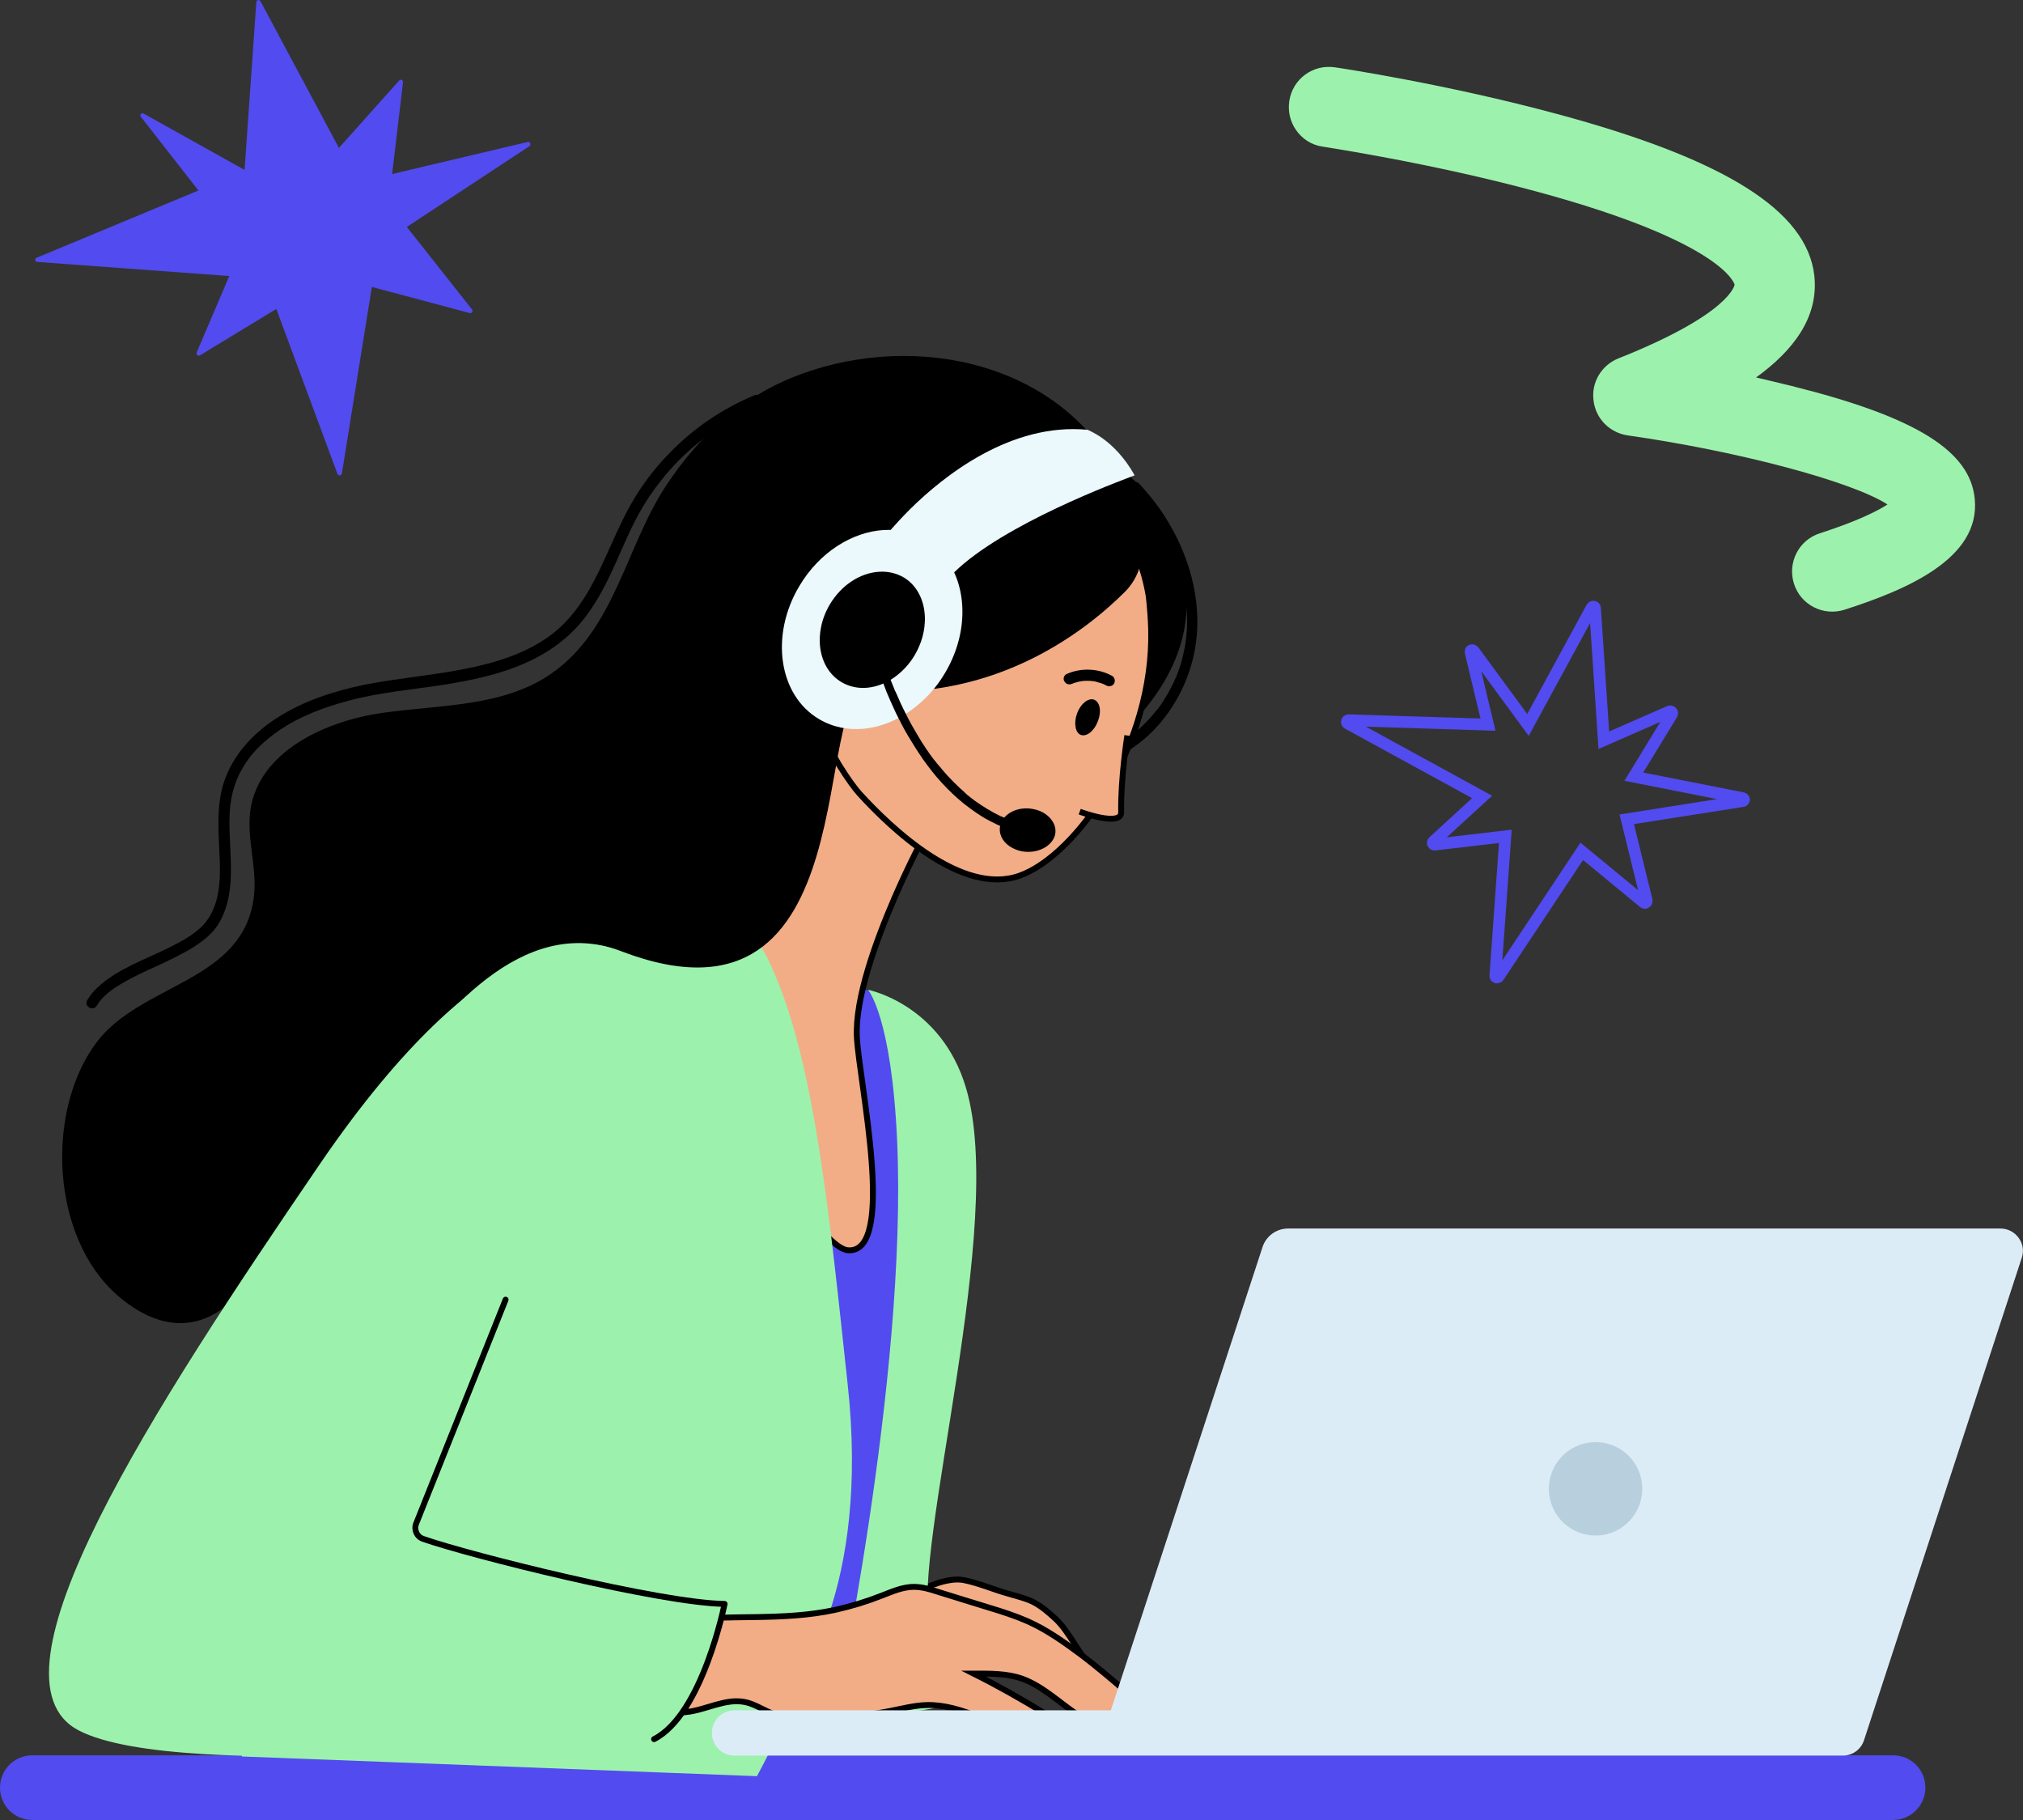 <?xml version="1.0" encoding="utf-8"?>
<!-- Generator: Adobe Illustrator 26.4.1, SVG Export Plug-In . SVG Version: 6.00 Build 0)  -->
<svg version="1.1" id="Layer_1" xmlns="http://www.w3.org/2000/svg" xmlns:xlink="http://www.w3.org/1999/xlink" x="0px" y="0px"
	 viewBox="0 0 688.2 619.1" style="enable-background:new 0 0 688.2 619.1;" xml:space="preserve">
<rect x="0" y="0" width="688.2" height="619.1" fill="#333333" stroke="none"/>
<style type="text/css">
	.st0{fill:#E9FAFF;}
	.st1{fill:#524BEF;}
	.st2{fill:#F2AD86;stroke:#000000;stroke-width:2;stroke-miterlimit:10;}
	.st3{display:none;}
	.st4{display:inline;}
	.st5{display:inline;clip-path:url(#SVGID_00000053513266423862544370000008148654555674816684_);}
	.st6{fill:#45B0B0;}
	.st7{fill:#53727C;}
	.st8{fill:#FFC2B6;}
	.st9{fill:#FF9B4C;}
	.st10{fill:none;stroke:#FFFFFF;stroke-width:0.808;stroke-miterlimit:10;}
	.st11{fill:#FFFFFF;}
	.st12{fill:none;stroke:#7AA1B5;stroke-width:0.808;stroke-miterlimit:10;}
	.st13{fill:#000D29;}
	.st14{fill:#F79F8B;}
	.st15{fill:none;stroke:#F79F8B;stroke-width:0.808;stroke-miterlimit:10;}
	.st16{clip-path:url(#SVGID_00000124859765326560918910000004824868303456413057_);fill:#FFFFFF;}
	.st17{clip-path:url(#SVGID_00000124859765326560918910000004824868303456413057_);fill:#1A1A1A;}
	.st18{clip-path:url(#SVGID_00000152972476234112337960000014872678679705294512_);fill:#FFFFFF;}
	.st19{clip-path:url(#SVGID_00000152972476234112337960000014872678679705294512_);fill:#1A1A1A;}
	.st20{fill:#2E2E2E;}
	.st21{fill:none;stroke:#53727C;stroke-width:0.808;stroke-miterlimit:10;}
	.st22{fill:#9CF2AC;}
	.st23{fill:none;stroke:#524BEF;stroke-width:5;stroke-miterlimit:10;}
	.st24{fill:none;stroke:#000000;stroke-width:2;stroke-linecap:round;stroke-linejoin:round;stroke-miterlimit:10;}
	.st25{fill:#FFDDD7;}
	.st26{fill:none;stroke:#000000;stroke-width:0.955;stroke-linecap:round;stroke-linejoin:round;stroke-miterlimit:10;}
	.st27{opacity:0.47;fill:#FFC3B0;}
	.st28{fill:none;stroke:#000000;stroke-width:3;stroke-linecap:round;stroke-linejoin:round;stroke-miterlimit:10;}
	.st29{fill:none;stroke:#524BEF;stroke-width:4;stroke-miterlimit:10;}
	.st30{fill:none;stroke:#FFFFFF;stroke-width:11;stroke-linecap:round;stroke-linejoin:round;stroke-miterlimit:10;}
	.st31{fill:#9CF2AC;stroke:#000000;stroke-width:2.5;stroke-miterlimit:10;}
	.st32{fill:#FFFFFF;stroke:#000000;stroke-width:2.5;stroke-miterlimit:10;}
	.st33{fill:#FFFFFF;stroke:#524BEF;stroke-width:5;stroke-miterlimit:10;}
	.st34{fill:none;stroke:#524BEF;stroke-width:7;stroke-miterlimit:10;}
	.st35{fill:none;stroke:#524BEF;stroke-width:3;stroke-miterlimit:10;}
	.st36{fill-rule:evenodd;clip-rule:evenodd;fill:#524BEF;}
	.st37{fill:#CEE4EF;}
	.st38{clip-path:url(#SVGID_00000088820541134745107840000015592629834129484989_);fill:#FFFFFF;}
	.st39{clip-path:url(#SVGID_00000088820541134745107840000015592629834129484989_);fill:#034EA2;}
	.st40{clip-path:url(#SVGID_00000088820541134745107840000015592629834129484989_);fill:#FBED21;}
	.st41{clip-path:url(#SVGID_00000088820541134745107840000015592629834129484989_);}
	.st42{clip-path:url(#SVGID_00000000932417576074361160000016836696210518328968_);fill:#034EA2;}
	.st43{clip-path:url(#SVGID_00000021840566913054365120000016089013600184536236_);fill:#FFFFFF;}
	.st44{clip-path:url(#SVGID_00000021840566913054365120000016089013600184536236_);fill:#034EA2;}
	.st45{clip-path:url(#SVGID_00000021840566913054365120000016089013600184536236_);fill:#FBED21;}
	.st46{clip-path:url(#SVGID_00000021840566913054365120000016089013600184536236_);}
	.st47{clip-path:url(#SVGID_00000041992034916642714720000010514943492830044582_);fill:#034EA2;}
	.st48{opacity:0.62;}
	.st49{fill:#CFEAF9;}
	.st50{fill:#DD7C62;stroke:#0C0C0C;stroke-width:1.2;stroke-miterlimit:10;}
	.st51{fill:#DCECF7;}
	.st52{fill:#263238;}
	.st53{fill:#C99077;}
	.st54{fill:#524BEF;stroke:#DCECF7;stroke-width:3;stroke-miterlimit:10;}
	.st55{fill:#DD7C62;stroke:#0C0C0C;stroke-miterlimit:10;}
	.st56{fill:#001F34;}
	.st57{fill:#524BEF;stroke:#524BEF;stroke-width:2;stroke-miterlimit:10;}
	.st58{fill:none;stroke:#524BEF;stroke-width:12;stroke-linecap:round;stroke-linejoin:round;stroke-miterlimit:10;}
	.st59{clip-path:url(#SVGID_00000082367747446265837290000012692818568646709910_);fill:#FFFFFF;}
	.st60{clip-path:url(#SVGID_00000082367747446265837290000012692818568646709910_);fill:#034EA2;}
	.st61{clip-path:url(#SVGID_00000082367747446265837290000012692818568646709910_);fill:#FBED21;}
	.st62{clip-path:url(#SVGID_00000082367747446265837290000012692818568646709910_);}
	.st63{clip-path:url(#SVGID_00000059299345098694397760000014838906118082676379_);fill:#034EA2;}
	.st64{clip-path:url(#SVGID_00000143582055474623747550000000816165524595482001_);fill:#FFFFFF;}
	.st65{clip-path:url(#SVGID_00000143582055474623747550000000816165524595482001_);fill:#034EA2;}
	.st66{clip-path:url(#SVGID_00000143582055474623747550000000816165524595482001_);fill:#FBED21;}
	.st67{clip-path:url(#SVGID_00000143582055474623747550000000816165524595482001_);}
	.st68{clip-path:url(#SVGID_00000155864339536952289580000013467887513521703847_);fill:#034EA2;}
	.st69{clip-path:url(#SVGID_00000052074912647574007960000002158782549106576267_);fill:#FFFFFF;}
	.st70{clip-path:url(#SVGID_00000052074912647574007960000002158782549106576267_);fill:#034EA2;}
	.st71{clip-path:url(#SVGID_00000052074912647574007960000002158782549106576267_);fill:#FBED21;}
	.st72{clip-path:url(#SVGID_00000052074912647574007960000002158782549106576267_);}
	.st73{clip-path:url(#SVGID_00000008120994053196931620000017385393030486809506_);fill:#034EA2;}
	.st74{fill:#BAD3DD;}
	.st75{fill:#E8F3F9;}
	.st76{fill-rule:evenodd;clip-rule:evenodd;fill:#E9FAFF;}
	.st77{opacity:0.69;}
	.st78{fill:#4242E5;}
	.st79{fill:#EBF8FC;}
	.st80{fill:#B8D0DD;}
	.st81{fill-rule:evenodd;clip-rule:evenodd;fill:#9CF2AC;}
	.st82{clip-path:url(#SVGID_00000111885522802204242530000008995390371555640739_);fill:#FFFFFF;}
	.st83{clip-path:url(#SVGID_00000111885522802204242530000008995390371555640739_);fill:#034EA2;}
	.st84{clip-path:url(#SVGID_00000111885522802204242530000008995390371555640739_);fill:#FBED21;}
	.st85{clip-path:url(#SVGID_00000111885522802204242530000008995390371555640739_);}
	.st86{clip-path:url(#SVGID_00000028301696041197938130000018117681450955960208_);fill:#034EA2;}
	.st87{fill:none;stroke:#524BEF;stroke-width:9;stroke-linecap:round;stroke-linejoin:round;stroke-miterlimit:10;}
	.st88{opacity:0.89;}
	.st89{fill:#FFDDD7;stroke:#000000;stroke-width:1.3;stroke-miterlimit:10;}
	.st90{fill:none;stroke:#363052;stroke-linecap:round;stroke-linejoin:round;stroke-miterlimit:10;}
	.st91{fill:none;stroke:#BAD3DD;stroke-width:5;stroke-linecap:round;stroke-linejoin:round;stroke-miterlimit:10;}
	.st92{opacity:0.47;fill:#BAD3DD;}
	.st93{fill:#41D1E9;}
	.st94{fill:none;stroke:#363052;stroke-width:0.548;stroke-linecap:round;stroke-linejoin:round;stroke-miterlimit:10;}
	.st95{opacity:0.23;fill:#FFFFFF;}
</style>
<g>
	<path class="st1" d="M644,619.1H11c-6.1,0-11-4.9-11-11l0,0c0-6.1,4.9-11,11-11h633c6.1,0,11,4.9,11,11l0,0
		C655,614.1,650.1,619.1,644,619.1z"/>
	<path class="st2" d="M311,542.1c4.4-2.6,11.9-5.6,16.9-4.6c5,1,9.8,3.1,14.7,4.5c3,0.9,6.2,1.6,9,3c2.7,1.4,5,3.4,7.3,5.5
		c5.1,4.6,9,14,14.1,18.6c-8.4-4.6-17.6-11.4-26-16c-2.6-1.4-5.3-1.8-8-3C330,545.9,320.9,543.2,311,542.1z"/>
	<g>
		<path class="st1" d="M310,349.7c0,0-10.7-23-28.6-7.8c-17.9,15.2-21.1,111.7-21.1,111.7L253,567.1l50.6-3.4
			C303.5,563.7,343.7,367.5,310,349.7z"/>
	</g>
	<g>
		<path class="st2" d="M304.4,305.2c-6.4,14.8-13.6,34.5-12.9,47.7c0.8,15.2,13.6,73.6-3,72.4c-16.6-1.2-78.3-127.1-78.3-127.1
			s38.6-8.5,48.1-41.2c1.8-6.1,4.8-8.9,8.6-9.5c16.5-2.7,47.2,37.4,47.2,37.4S309.5,293.5,304.4,305.2z"/>
	</g>
	<g>
		<path class="st22" d="M282,549.1c-9.2,27.2-24.5,55.1-24.5,55.1l-99-3.8l-76.2-2.9c0,0-0.4-118.7,35-213.4
			c17.3-46.2,44.7-67.7,68.3-77.6c3.5-1.5,7-2.7,10.3-3.7c19.9-6,35-4.3,35-4.3c13.1,2.9,22.7,12.6,30.1,27.3c0.7,1.4,1.4,2.8,2,4.3
			c14.3,32.2,19.3,84.6,25.4,141.1C292.1,505.5,288.1,531,282,549.1z"/>
	</g>
	<g>
		<path class="st22" d="M295.3,336.7c0,0,24.8,4.8,33.3,33.3c13.9,46.4-18.3,156.1-12.4,183.2c5.9,27.1,5.9,27.1,5.9,27.1l-38.9,6.8
			c0,0,25.6-117.9,22-198.9C303.3,345.8,295.3,336.7,295.3,336.7z"/>
	</g>
	<g>
		<g>
			<g>
				<path d="M372,154.1c0,0,36.5,15.6,31.3,57.2c-5.2,41.6-64.3,66.3-64.3,66.3L372,154.1z"/>
			</g>
		</g>
	</g>
	<g>
		<path d="M385,166.9c1.3,1.3,2.5,2.7,3.7,4.2c0.3,0.4,0.6,0.7,0.8,1.1c0.1,0.1,0.4,0.5,0.2,0.2c0.2,0.2,0.3,0.4,0.5,0.6
			c0.6,0.7,1.1,1.5,1.6,2.3c2.1,3,4,6.2,5.6,9.5c0.4,0.8,0.8,1.6,1.1,2.5c0.1,0.2,0.2,0.5,0.3,0.7c0,0.1,0.1,0.2,0.1,0.3
			c-0.1-0.4,0-0.1,0,0c0.2,0.5,0.4,0.9,0.6,1.4c0.7,1.7,1.2,3.4,1.8,5.1c0.5,1.8,1,3.5,1.4,5.4c0.2,0.9,0.3,1.8,0.5,2.6
			c0.1,0.4,0.2,0.9,0.2,1.3c-0.1-0.5,0,0.2,0,0.3c0,0.3,0.1,0.5,0.1,0.8c0.4,3.6,0.5,7.1,0.1,10.7c0,0.4-0.1,0.8-0.1,1.2
			c0,0.2,0,0.4-0.1,0.5c0,0.1,0,0.2,0,0.3c0,0.1,0,0.1,0,0.2c0-0.3,0-0.3,0-0.2c-0.1,0.8-0.2,1.6-0.4,2.5c-0.3,1.6-0.7,3.2-1.1,4.8
			c-0.5,1.6-1,3.1-1.6,4.6c-0.1,0.4-0.3,0.7-0.5,1.1c0.2-0.5,0,0.1-0.1,0.2c-0.1,0.2-0.2,0.5-0.3,0.7c-0.3,0.8-0.7,1.5-1.1,2.2
			c-0.7,1.5-1.6,2.9-2.4,4.2c-0.4,0.7-0.9,1.4-1.4,2.1c-0.2,0.3-0.4,0.6-0.7,0.9c-0.1,0.2-0.2,0.3-0.4,0.5c-0.2,0.3,0,0,0-0.1
			c-0.1,0.1-0.2,0.2-0.2,0.3c-2,2.6-4.3,4.9-6.8,7c-0.3,0.2-0.6,0.5-0.9,0.7c-0.1,0.1-0.2,0.1-0.3,0.2c-0.2,0.2,0.4-0.3,0,0
			c-0.2,0.1-0.4,0.3-0.5,0.4c-0.6,0.5-1.3,0.9-2,1.4c-1.4,0.9-2.8,1.7-4.3,2.4c-0.7,0.4-1.4,0.7-2.2,1c-0.9,0.4-1.2,1.8-0.7,2.6
			c0.6,0.9,1.6,1.1,2.6,0.7c6.2-2.6,11.8-6.8,16.2-11.9c4.5-5.2,8-11.3,10.2-17.8c2.3-6.7,3.2-13.8,2.7-20.9
			c-0.5-7.7-2.5-15.1-5.6-22.1c-3.1-7-7.3-13.4-12.3-19.1c-0.6-0.7-1.2-1.4-1.9-2.1c-0.7-0.7-2-0.7-2.6,0
			C384.3,165,384.3,166.2,385,166.9L385,166.9z"/>
	</g>
	<g>
		<g>
			<g>
				<path class="st2" d="M391.6,214.1c1,39.4-25.3,76.9-44.8,83.8c-19.6,6.9-43.7-16.2-54.3-27.8c-1.5-1.6-4.2-5.3-6.8-9.5
					c-0.3-0.5-0.7-1.1-1-1.7c-1-1.6-1.9-3.2-2.7-4.8c-2-3.7-3.3-7.1-3.2-9c0-0.3,0-0.7,0.1-1c0.3-5.5,0.8-10.7,1.4-15.6
					c11.2-93.1,66.1-96.8,94.4-62.1c2.1,2.6,4.1,5.4,5.9,8.4c4.7,7.9,8.8,19.4,10.2,28.1C391.2,206.6,391.5,210.3,391.6,214.1z"/>
			</g>
		</g>
	</g>
	<g>
		<g>
			<g>
				<path d="M382.7,201.3c-13,13-43.2,36.9-87.1,33.7c-20.3-1.5,1,121.2-84.2,88.6c-33.8-13-61.6,22.3-79.1,45.9
					c-16.7,22.6-32.9,53.2-52.9,72.5c-11.8,11.5-25.9,10.5-39.6-1.5c-22.4-19.7-24.4-62.2-7.2-85.6c15.2-20.6,50.4-20.6,53.8-50.1
					c1.1-9.8-2.6-19.7-1.2-29.4c3-19.7,25.2-30.1,44.9-32.9c19.7-2.8,41.2-2,57.5-13.4c21.6-15,25.3-43.2,39-63.9
					c11.4-17.3,26.2-30.7,45.8-37.9c39.6-14.6,89.5-3.9,109.1,36.4c2.7,5.7,5,11.9,6.5,18.9C389.6,189.3,387.6,196.4,382.7,201.3z"
					/>
			</g>
		</g>
	</g>
	<path class="st79" d="M321.5,228.9c-3.1,5.3-7.2,9.6-11.7,12.8c-9.8,7-21.8,8.5-31.2,2.9c-13.7-8.1-16.7-28.4-6.7-45.2
		c6.8-11.5,17.9-18.4,28.6-19.1c5-0.3,10,0.7,14.3,3.3C328.5,191.8,331.5,212.1,321.5,228.9z"/>
	<path class="st79" d="M386,161.7c0,0-2.5,0.9-6.5,2.5c-15.8,6.2-55.1,23.1-61.5,39.7c-8,20.8-20.9-21-20.9-21l4.2-0.6
		c0,0,3-3.8,8.2-9c11.6-11.5,34.4-29.6,60.5-27.1C369.9,146.3,379,149.2,386,161.7z"/>
	<g>
		<path d="M297.8,224.7c0.1,0.5,0.3,0.9,0.4,1.4c0.4,1.3,0.8,2.5,1.3,3.7c0.7,1.9,1.4,3.7,2.1,5.6c1,2.4,2.1,4.8,3.2,7.2
			c1.3,2.6,2.6,5.2,4.1,7.7c1.6,2.7,3.3,5.4,5.1,8c2,2.8,4.1,5.5,6.4,8c2.3,2.5,4.7,4.8,7.4,7c2.8,2.2,5.7,4.3,8.8,5.9
			c3.2,1.7,6.6,3.1,10.1,4.1c0.9,0.2,1.7,0.4,2.6,0.6c0.8,0.2,1.7-0.2,1.9-1.1c0.2-0.8-0.2-1.7-1.1-1.9c-1.8-0.4-3.5-0.9-5.2-1.5
			c-0.8-0.3-1.7-0.6-2.5-0.9c-0.1,0-0.2-0.1-0.3-0.1c0,0-0.1,0-0.1-0.1c-0.3-0.1,0.3,0.1,0.1,0.1c-0.2-0.1-0.4-0.2-0.6-0.3
			c-0.4-0.2-0.8-0.4-1.2-0.5c-3.1-1.5-6-3.3-8.8-5.3c-0.2-0.1-0.3-0.3-0.5-0.4c-0.1-0.1-0.2-0.1-0.2-0.2c-0.2-0.1,0.1,0.1,0.1,0.1
			c-0.1,0-0.1-0.1-0.2-0.1c-0.3-0.3-0.7-0.5-1-0.8c-0.7-0.5-1.3-1.1-1.9-1.7c-1.3-1.1-2.5-2.3-3.7-3.5c-1.2-1.2-2.3-2.4-3.4-3.7
			c-0.5-0.6-1-1.3-1.6-1.9c-0.3-0.3-0.5-0.6-0.8-1c-0.2-0.2,0.2,0.3,0.1,0.1c0,0-0.1-0.1-0.1-0.1c-0.1-0.1-0.1-0.2-0.2-0.2
			c-0.1-0.2-0.2-0.3-0.4-0.5c-1.9-2.5-3.7-5.2-5.3-7.9c-1.5-2.5-3-5.1-4.3-7.8c-1.2-2.3-2.3-4.7-3.3-7.1c-0.1-0.1-0.1-0.3-0.2-0.4
			c0-0.1-0.1-0.1-0.1-0.2c-0.1-0.3,0.1,0.3,0,0.1c-0.1-0.3-0.2-0.5-0.3-0.8c-0.2-0.5-0.4-1-0.6-1.5c-0.4-0.9-0.7-1.8-1.1-2.8
			c-0.5-1.4-1-2.8-1.5-4.2c-0.2-0.7-0.4-1.3-0.6-2c0,0,0-0.1,0-0.1c-0.2-0.8-1.1-1.3-1.9-1.1C298.1,223.1,297.5,223.9,297.8,224.7
			L297.8,224.7z"/>
	</g>
	<path d="M311.2,222.8c-1.8,3.1-4.2,5.6-6.8,7.5c-5.7,4.1-12.7,5-18.2,1.7c-8-4.8-9.7-16.6-3.9-26.4c4-6.7,10.4-10.7,16.7-11.1
		c2.9-0.2,5.8,0.4,8.4,1.9C315.3,201.1,317,212.9,311.2,222.8z"/>
	<g>
		<path d="M373.5,245.3c-1.2,3.3-3.8,5.4-5.8,4.7c-1.9-0.7-2.5-4-1.3-7.3c1.2-3.3,3.8-5.4,5.8-4.7
			C374.2,238.8,374.8,242,373.5,245.3z"/>
	</g>
	<g>
		<path class="st2" d="M383.5,250.2c0,0-2.3,14.6-2.1,26.1c0.1,5.1-14.1-0.2-14.1-0.2"/>
	</g>
	<path d="M347.7,289.6c-1.6-0.3-3-0.9-4.2-1.7c-2.6-1.7-3.9-4.5-3.2-7.2c1-4,6-6.5,11.1-5.5c3.5,0.6,6.1,2.7,7.2,5.2
		c0.5,1.2,0.6,2.4,0.3,3.7C357.8,288,352.8,290.5,347.7,289.6z"/>
	<g>
		<path d="M256.8,134.4c-11.1,4.6-21.1,11.4-29.4,20.1c-4.2,4.3-7.9,9.1-11.1,14.2c-3.2,5.2-5.8,10.8-8.3,16.4
			c-4.9,10.9-9.8,22.1-19.3,29.9c-8.8,7.1-20,10.5-30.9,12.6c-11.1,2.2-22.5,3.1-33.7,5.3c-10.2,2.1-20.5,5.4-29.4,11
			c-8.4,5.3-15.5,12.8-18.6,22.4c-1.9,5.9-1.9,12.1-1.7,18.2c0.2,6.2,0.9,12.5-0.1,18.7c-0.8,4.8-2.6,9.2-6.2,12.5
			c-3.2,2.9-7.1,4.9-10.9,6.8c-8.1,4-17.2,7.1-23.9,13.3c-1.4,1.3-2.6,2.7-3.6,4.4c-1.3,2.1,2,4,3.2,1.9c1.9-3.2,5.1-5.5,8.3-7.4
			c4-2.4,8.2-4.3,12.4-6.2c4.1-1.9,8.3-3.9,12.2-6.3c3.4-2.2,6.8-4.8,8.8-8.4c6.4-11.1,3-24.5,3.5-36.6c0.2-5.3,1.4-10.5,4-15.2
			c2.3-4.2,5.4-7.7,9.1-10.7c7.8-6.5,17.5-10.3,27.2-12.9c10.7-2.9,21.9-3.8,32.8-5.5c11.2-1.8,22.6-4.3,32.6-9.9
			c4.9-2.7,9.5-6.3,13.2-10.5c4-4.6,7.1-9.9,9.8-15.3c2.7-5.5,5-11.2,7.6-16.7c2.6-5.5,5.6-10.7,9.3-15.5c7-9.4,16.2-17.2,26.4-22.9
			c2.5-1.4,5.1-2.6,7.7-3.7c0.9-0.4,1.6-1.2,1.3-2.3C258.8,134.9,257.7,134,256.8,134.4L256.8,134.4z"/>
	</g>
	<g>
		<path d="M364.7,232.6C364.2,232.8,364.7,232.6,364.7,232.6c0.2-0.1,0.4-0.1,0.5-0.2c0.2-0.1,0.5-0.2,0.7-0.2
			c0.5-0.2,1.1-0.3,1.6-0.4c0.1,0,0.4-0.1,0.5-0.1c-0.1,0-0.2,0-0.2,0c0.1,0,0.2,0,0.3,0c0.3,0,0.5-0.1,0.8-0.1c0.6,0,1.2,0,1.7,0
			c0.3,0,0.6,0,0.8,0.1c0.1,0,0.3,0,0.4,0c-0.5,0-0.1,0,0.1,0c0.6,0.1,1.1,0.2,1.6,0.4c0.5,0.1,1.1,0.3,1.6,0.5
			c0.5,0.2-0.3-0.1,0.1,0c0.1,0.1,0.2,0.1,0.4,0.2c0.3,0.1,0.5,0.3,0.8,0.4c0.9,0.5,2.1,0.2,2.6-0.7c0.5-0.9,0.2-2.1-0.7-2.6
			c-2.4-1.3-5-2-7.7-2.1c-2.7-0.1-5.3,0.4-7.8,1.5c-0.4,0.2-0.8,0.7-0.9,1.1c-0.1,0.4-0.1,1,0.2,1.4c0.3,0.4,0.6,0.8,1.1,0.9
			C363.8,232.9,364.2,232.8,364.7,232.6L364.7,232.6z"/>
	</g>
	<path class="st2" d="M299.9,542.8c3.6-1.4,7.2-3,11-3c2.8,0,5.5,0.8,8.2,1.7c5.9,1.8,11.8,3.7,17.8,5.5c4.3,1.3,8.6,2.7,12.7,4.5
		c6.7,3,12.7,7.3,18.6,11.7c4.8,3.7,9.5,7.6,14.1,11.6c1.5,1.3,3.1,2.8,3.1,4.8c0,2-2.7,3.6-3.9,2.1c-0.6,3-3.9,4.8-6.9,4.7
		c-3-0.1-5.8-1.6-8.3-3.3c-6.2-4.2-11.7-9.6-18.7-12.1c-5.2-1.8-10.9-1.7-16.4-1.7c8.4,4.2,16.5,8.8,24.5,13.7
		c0.7,0.4,1.5,0.9,1.9,1.7c1,1.6-0.2,3.9-1.9,4.7s-3.7,0.7-5.6,0.3c-11.9-2.2-22.7-10-34.8-9.7c-4.2,0.1-8.3,1.2-12.4,2
		c-5,1-10.1,1.6-15.1,2.1c-8.6,1-17.7,1.9-25.7-1.5c-2.9-1.2-5.6-3-8.6-3.6c-6.7-1.4-13.3,2.7-20.1,3.4c-1.1-10.4-2.2-20.8-3.3-31.2
		c18.1-2.1,36.3,0.3,54.1-3.6C289.6,546.4,294.8,544.8,299.9,542.8z"/>
	<g>
		<path class="st22" d="M245.2,548.1c0,0-1.2,8-3.6,15.2c0,0,0,0,0,0c-4.4,13.3-12.8,32.1-24.3,30.5c-17.8-2.5-155.7,12.7-190.4-5.1
			c-34.7-17.8,25.4-110,82.1-193c56.7-82.9,91.4-74.5,91.4-74.5c1,0,2,0.1,3,0.3c18.8,2.7,32,24,22.4,66.6
			c-10.2,44.9-114.4,147.4-99.9,149C149.6,539.6,245.2,548.1,245.2,548.1z"/>
	</g>
	<path class="st51" d="M680.5,417.9h-10.8H445.6h-7.4c-4,0-7.5,2.6-8.7,6.3l-51.6,157.6h-128c-4.3,0-7.7,3.4-7.7,7.7
		c0,4.3,3.4,7.7,7.7,7.7h135.7h6.4h10.4h214.8h9.7c3.3,0,6.2-2.1,7.2-5.2l53.7-164.2C689.4,423,685.7,417.9,680.5,417.9z"/>
	<g>
		<g>
			<g>
				
					<ellipse transform="matrix(0.973 -0.23 0.23 0.973 -101.895 138.272)" class="st80" cx="542.8" cy="506.7" rx="15.9" ry="15.9"/>
			</g>
		</g>
	</g>
	<path class="st24" d="M172,442.1l-30.4,76.1c-0.9,2.1,0.2,4.6,2.4,5.3c16,5.6,80.7,21.8,102.5,22.1c0,0-7.5,37.6-24,46"/>
	<g id="_x3C_Compound_Path_x3E__00000017501182246439584150000002744969548419198098_">
		<g>
			<path class="st29" d="M592.8,271.5l-37-7.3l13-21.3c0.1-0.2,0.1-0.5-0.1-0.7c-0.2-0.2-0.4-0.3-0.7-0.2l-22.4,9.8l-3-44.9
				c0-0.3-0.2-0.5-0.5-0.5c-0.2-0.1-0.5,0.1-0.6,0.3l-21.7,39.9l-18.5-25.2c-0.2-0.2-0.5-0.3-0.7-0.2c-0.3,0.1-0.4,0.4-0.3,0.7
				l5.9,24.6l-47.4-1.5c-0.3,0-0.5,0.2-0.6,0.4c-0.1,0.3,0,0.5,0.3,0.7l45.7,25l-16.6,15.2c-0.2,0.2-0.2,0.4-0.1,0.7
				c0.1,0.2,0.4,0.4,0.6,0.3l24-2.8l-3.4,47.4c0,0.3,0.1,0.5,0.4,0.6c0,0,0.1,0,0.1,0c0.2,0,0.5-0.1,0.6-0.3l28.3-42.6l21.1,17.4
				c0.2,0.2,0.5,0.2,0.7,0c0.2-0.1,0.3-0.4,0.3-0.6l-6.8-27.7l39.4-6.2c0.3,0,0.5-0.3,0.5-0.6C593.3,271.8,593.1,271.6,592.8,271.5z
				"/>
		</g>
	</g>
	<g id="_x3C_Path_x3E__00000062166847336676078420000015779606557282260657_">
		<g>
			<path class="st81" d="M671.8,169.9c-1.4-16.5-20.1-28.1-62.3-38.6c-4.1-1-8.2-2-12.1-2.9c12.6-9.1,21.4-20.5,19.8-34.7
				c-2.5-22-30.3-39.5-87.4-54.9c-37.7-10.2-74.2-15.7-75.7-15.9c-7.5-1.1-14.4,4-15.5,11.5c-0.5,3.5,0.3,6.9,2.2,9.7
				c2.1,3.1,5.4,5.3,9.3,5.8c0.4,0.1,36.7,5.5,72.8,15.3c63.8,17.3,67.1,31.5,67.2,31.6c0,0.1-1.3,9.9-39.5,25.1
				c-5.8,2.3-9.3,8.2-8.5,14.3c0.7,6.2,5.5,11,11.6,11.9c38.4,5.5,76.5,15.8,88.4,23.5c-3.4,2.2-10,5.6-23,9.8
				c-7.2,2.3-11.1,10-8.8,17.2c2.3,7.2,10,11.1,17.2,8.8C649,200.5,673.6,189.9,671.8,169.9z"/>
		</g>
	</g>
	<g id="_x3C_Compound_Path_x3E__00000029022291640447148680000017316541467550938496_">
		<g>
			<path class="st1" d="M180.4,48.7c-0.1-0.3-0.5-0.5-0.9-0.4l-46.1,10.9l3.7-31.2c0-0.3-0.1-0.6-0.4-0.8c-0.3-0.1-0.6-0.1-0.9,0.2
				l-20.5,22.9L88.6,0.4c-0.2-0.3-0.5-0.4-0.8-0.4c-0.3,0.1-0.6,0.3-0.6,0.7l-4,57.1L48.8,38.6c-0.3-0.2-0.7-0.1-0.9,0.2
				c-0.2,0.3-0.2,0.7,0,0.9l19.6,25.1L12.4,87.7c-0.3,0.1-0.5,0.5-0.4,0.8c0.1,0.3,0.3,0.6,0.7,0.6L78,93.9l-11.1,26
				c-0.1,0.3,0,0.6,0.2,0.9c0.2,0.2,0.6,0.2,0.9,0.1l26-15.8l20.8,56.1c0.1,0.3,0.4,0.5,0.8,0.5c0,0,0.1,0,0.1,0
				c0.3-0.1,0.5-0.3,0.6-0.6l10.2-63.5l33.3,8.9c0.3,0.1,0.6,0,0.8-0.3c0.2-0.3,0.2-0.6,0-0.9l-22.2-28.1l41.9-27.6
				C180.4,49.4,180.5,49,180.4,48.7z"/>
		</g>
	</g>
</g>
</svg>

